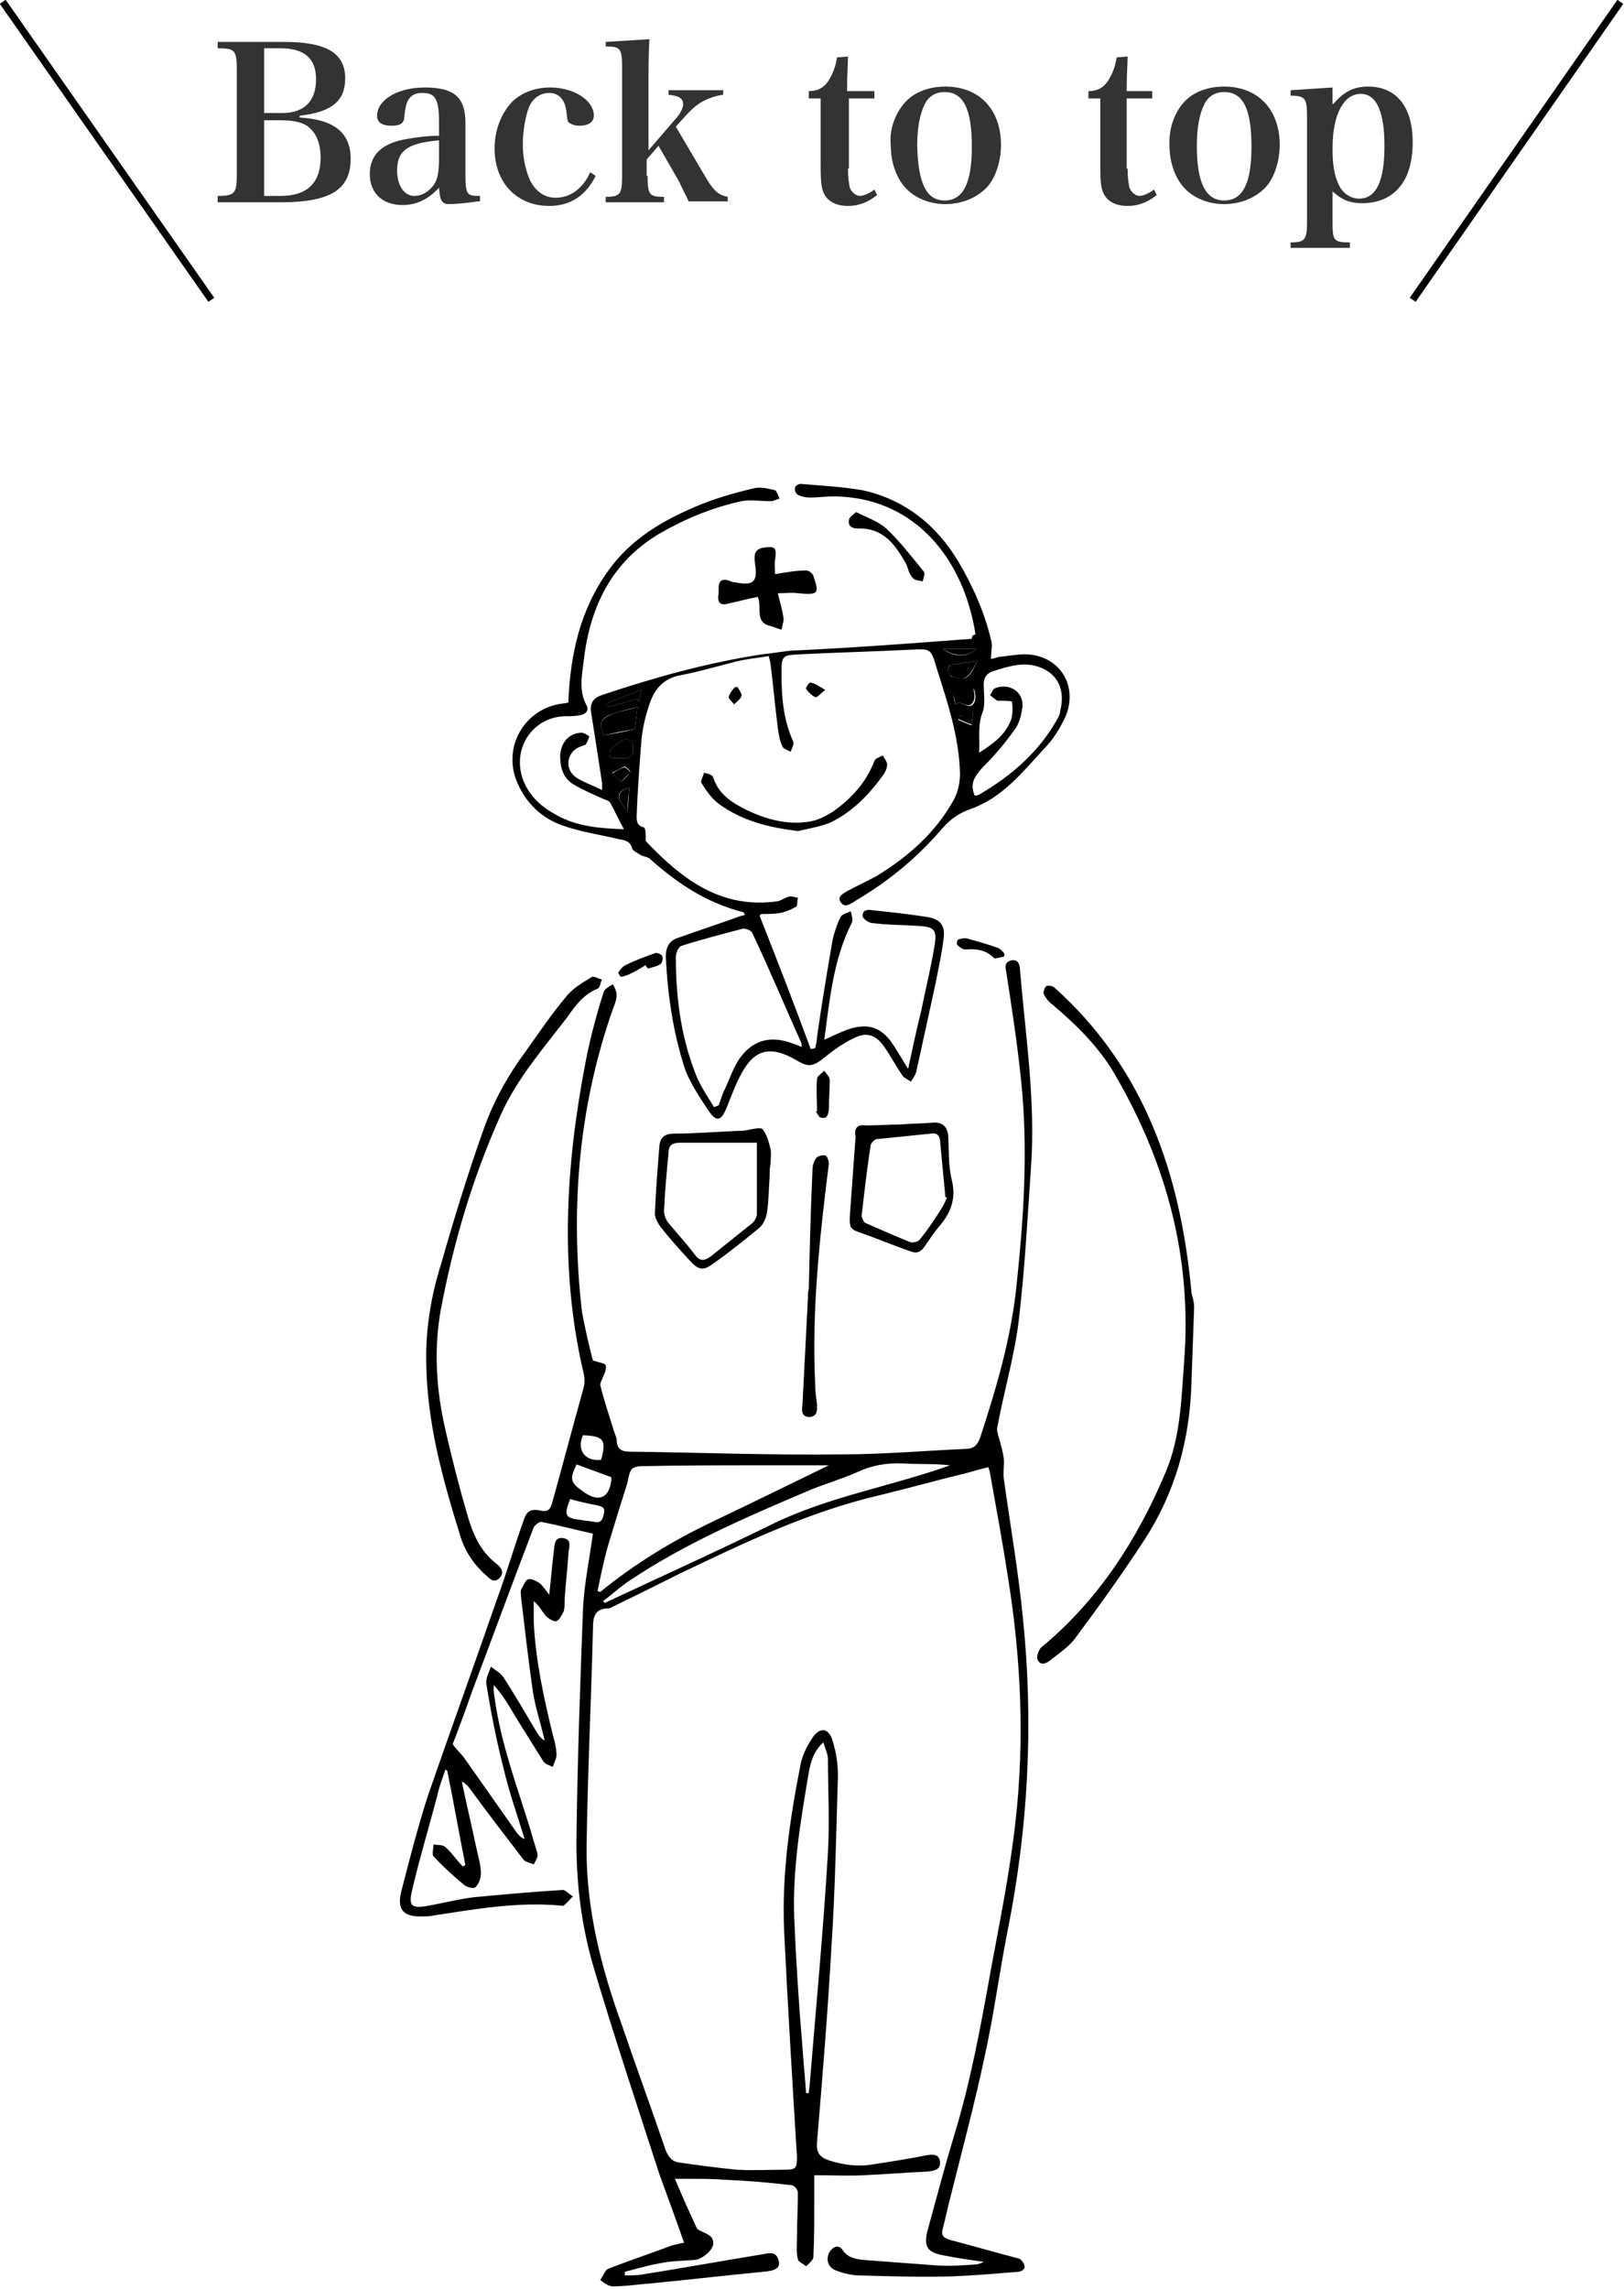 <svg version="1.1" id="レイヤー_1" xmlns="http://www.w3.org/2000/svg" x="0" y="0" viewBox="0 0 178.3 251.2" xml:space="preserve"><style>.st0{fill:#333}.st1{fill:none;stroke:#000;stroke-width:.781;stroke-miterlimit:10}</style><path d="M65.1 149.3c.6.2 1.3.3 1.4.5.1.4-.1.9-.3 1.3-.1.3-.3.6-.3.9.4 1.6.9 3.1 1.4 4.7.1.4.3.8.4 1.2 0 1 .4 1.4 1.4 1.4 7.8.1 15.6.4 23.3.3 4.5 0 9.1-.4 13.6-.6.9 0 1.3-.4 1.6-1.2 1.8-5.5 3.4-10.9 4-16.7.8-7.5 1.3-15 .5-22.6-.4-3.9-1-7.8-1.6-11.7-.1-.6-.3-1.2.5-1.4.8-.2 1 .5 1 1.2.6 7.1 1.7 14.2 1.2 21.4-.4 5.8-.7 11.6-1.4 17.3-.5 3.8-1.6 7.5-2.3 11.3-.1.4.1.9.2 1.3.2.7.4 1.4.5 2.1.1.7-.1 1.5 0 2.2.7 5.1 1.6 10.2 2.1 15.3 1.2 11.6.6 23.1-1.7 34.5-.9 4.6-1.5 9.2-2.5 13.7-1.1 5.2-2.5 10.4-3.8 15.6-.3 1.1-.5 2.2-.8 3.3-.2.7.1 1 .8 1.2 2.3.6 4.7 1.3 7 1.9.3.1.6.1.8.3.2.2.4.5.4.8 0 .2-.4.5-.7.5-2.4.2-4.8.4-7.2.5-3.4.1-6.8 0-10.2-.1-.8 0-1.7-.2-2.5-.5-1-.3-1.3-1.3-.8-2.1.4-.6 1-.8 1.4-.2.6.9 1.5 1 2.3 1.1 2.7.2 5.3.4 8 .6 1.4.1 2.8 0 4.2-.1.3 0 .7-.1 1-.3-1.5-.2-2.9-.4-4.4-.7-1.7-.3-2.2-.9-1.8-2.6 1-3.6 1.9-7.1 3-10.7 1.8-5.9 2.9-12 4-18.1 1-5.4 2.1-10.8 2.7-16.3 1-8.8.6-17.7-.8-26.5-.6-3.9-1.3-7.7-2-11.6 0-.2-.1-.4-.2-.7-.8.2-1.5.4-2.2.6-3.3.8-6.5 1.7-9.8 2.5-7.7 1.8-14.8 5.2-21.9 8.6-2.4 1.2-4.8 2.4-7.3 3.6-.2.1-.3.2-.5.2-1.6 0-1.7 1.1-1.7 2.3-.2 8.1-.6 16.1-.7 24.2 0 6.6 1.6 12.9 3.8 19 1.6 4.7 3.3 9.3 4.9 14 .3.7.7 1.2 1.4 1.3 2.1.3 4.3.6 6.4.8 1.8.1 3.6 0 5.3 0 1.2 0 1.3-.2 1.3-1.4-.5-8.2-1-16.4-1.4-24.6-.3-6.3.6-12.4 1.8-18.5.2-1 .7-2 1.3-2.9.8-1.2 1.8-1.1 2.2.3.4 1.2.6 2.6.6 3.9-.2 6.2-.3 12.4-.7 18.5-.4 7.2-1 14.5-1.6 21.7-.1 1.2.4 1.7 1.4 2 1.6.5 3.2.7 4.8.4 2-.3 3.9-.6 5.9-1 .7-.1 1.3-.1 1.4.7.1.9-.6 1-1.3 1.1-2.3.1-4.7.3-7 .4-1.7.1-3.5 0-5.5 0v3.1c0 2 0 4-.1 5.9 0 .3-.5.7-.8 1-.3-.3-.9-.5-.9-.8-.2-.7-.1-1.5-.1-2.3 0-1.7.1-3.3.1-5 0-.3-.4-.8-.7-.8-2.5-.3-4.9-.5-7.4-.6-1.2-.1-2.5-.1-3.7-.1h-1.7c.8 1.9 1.6 3.7 2.4 5.4.1.2.4.3.6.4.6.3 1.3.5 1.2 1.4-.1.7-1.2 1.6-2 1.7-1.3.1-2.7.1-4 .4-1.2.2-2.5.6-3.7.9v.4c.6 0 1.3 0 1.9-.1 4.4-.7 8.8-1.5 13.1-2.2.7-.1 1.6-.5 1.9.7.2.8-.4 1.1-1.7 1.2-4.2.4-8.4.9-12.6 1.3-1.3.1-2.6.3-3.9.3-.5 0-1-.4-1.4-.7.3-.4.5-1 .8-1.2 2.3-.9 4.7-1.7 7.1-2.6.4-.1.9-.2 1.3-.3-.9-2.6-1.8-5-2.7-7.5-2.4-7.4-4.9-14.9-7.1-22.3-1.5-4.9-2.1-10-2-15.1.1-8.1.4-16.3.7-24.4.1-2.8.7-5.6 1.1-8.5-1.8-.4-3.7-.9-5.7-1.3-.2 0-.7.4-.8.6-2.3 6-4.5 12-6.8 18.1-.7 2-1.4 3.9-2.1 5.7.5.7 1 1.1 1.4 1.7l5.7 8.1c.2.2.4.5.8.6-.8-2.6-1.7-5.1-2.3-7.7-.8-3.1-1.4-6.2-1.9-9.3-.1-.6.3-1.3.5-1.9.5.4 1.1.7 1.4 1.2 1.3 2 2.5 4.1 3.7 6.1.2.3.4.6.8.8-.4-1.8-1-3.5-1.3-5.4-.5-3.5-.9-7-1.3-10.4 0-.3-.1-.7.1-.9.2-.4.4-.9.7-1 .3-.1.9.2 1.2.4.4.3.7.8 1.1 1.3.2-1.7.3-3.2.5-4.7.1-.7 0-1.7 1.1-1.5 1 .2.5 1.1.5 1.8-.1 1.6-.3 3.2-.4 4.8 0 .5 0 1-.1 1.4-.2.4-.5 1-.8 1.1-.3.1-.9-.3-1.2-.6-.4-.5-.7-1.1-1.3-1.6v2.3c.2 4.2 1.1 8.3 2.1 12.4.2.7.4 1.5.4 2.2 0 .4-.3.9-.4 1.3-.4-.2-.9-.3-1.1-.7l-3-4.8c-.7-1.2-1.4-2.4-2.4-3.5 0 .5 0 .9.1 1.4.7 5.1 2.5 9.8 4 14.7.2.8.5 1.6.7 2.4.1.4-.2.8-.4 1.2-.4-.2-.8-.2-1.1-.5-2-2.6-4-5.2-5.9-7.8-.2-.3-.5-.6-.9-.8.5 2.4 1.1 4.9 1.6 7.3.2.9.5 1.9.5 2.8 0 .5-.2 1.1-.6 1.5-.2.2-1 0-1.3-.3-1.2-1-2.3-2-3.3-3.1-.2-.2 0-.9 0-1.3.4.1 1 0 1.3.3.7.6 1.2 1.4 1.9 2.1.1 0 .2-.1.3-.1-.7-3.5-1.3-7-2-10.4l-.2-.1c-.3.9-.7 1.9-.9 2.9-.9 3.4-1.9 6.7-2.7 10.1-.5 2-.2 2.3 1.9 1.9 1.6-.3 3.2-.7 4.8-.9 3.2-.3 6.5-.6 9.8-.8.3 0 .7.5 1.1.7-.3.3-.6.7-1 1-.1.1-.3 0-.5 0-4.7-.4-9.2.4-13.8 1.1-.4.1-.7.1-1.1.1-2.2.1-3-.7-2.4-2.9.9-3.5 1.8-7 2.9-10.4 2.5-7.2 5.1-14.4 7.6-21.6 1-2.7 1.8-5.5 2.8-8.3.4-1.3.8-1.6 2.1-1.3.7.1.9-.2 1.1-.8 1.2-4.3 2.3-8.5 3.5-12.8.1-.4.1-.9 0-1.4-2.7-11.4-2-22.9.2-34.3.5-2.6 1.2-5.2 2-7.7.1-.3.7-.6 1-.8.2.4.4.8.4 1.2 0 .5-.2 1-.4 1.5-3.8 10.8-4.7 22-3.4 33.3.4 2.1.8 3.8 1.2 5.3m.5 25.3c.1 0 .2.1.3.1 3.8-3.1 7.9-5.6 12.3-7.7 4.4-2.1 8.7-4.2 12.8-6.2h-7.1c-4.5 0-9.1 0-13.6.1-.4 0-.9.2-1 .4-.3.5-.3 1.1-.5 1.7-.6 1.9-1.2 3.8-1.8 5.8-.6 1.9-1 3.9-1.4 5.8m22.9 55.1h.3c0-.3.1-.7.1-1 .7-8.5 1.5-16.9 2-25.4.2-3.4 0-6.9 0-10.3 0-.5-.3-1.1-.5-1.8-1.1 1-1.4 2.2-1.6 3.3-.9 5.3-1.8 10.6-1.6 16 .2 4.7.5 9.4.9 14.1.1 1.7.3 3.4.4 5.1m-22.3-54l.2.2c6.2-2.9 12.4-5.7 18.5-8.7 6.2-3 13-4.1 19.4-6.4-1.7-.2-3.4-.1-5.1-.2-1.8-.1-3.5.2-5.2 1-1.8.8-3.7 1.3-5.5 2.1-6.6 2.8-13.3 5.7-19.3 9.7-1.1.7-2 1.6-3 2.3m.9-13.6c-1.3-.5-2.5-.9-3.8-1.4-.8 1.7-.7 2 .9 3.1s2.7.5 2.9-1.3c.1-.1 0-.2 0-.4m-4.5 2.4c-.7 1.8-.6 2.1 1.2 2.3.5.1.9.1 1.4.2.8.2 1-.3 1.1-.9.2-.7-.3-.8-.7-.9-1-.2-2-.4-3-.7m1.4-7c-.7 1.6.2 2.9 2 2.7.6-2.2.3-2.6-2-2.7"/><path d="M107.1 69.6c-1.3-8.3-6.6-14.7-14.8-15.1-1.1-.1-2.3.1-3.4.1-.4 0-.9-.1-1.3-.3-.2-.1-.4-.5-.3-.8 0-.2.4-.4.6-.4 2.3.2 4.5.3 6.8.7 4.6 1 8.1 3.8 10.5 7.8 1.6 2.7 2.9 5.6 3.6 8.6.2.6 0 1.3 0 2.1.2 0 .5-.1.8-.2 1-.1 2-.3 3-.3 3.7.1 5.8 3.4 4.4 6.8-.6 1.3-1.4 2.6-2.4 3.6-2.4 2.6-4.6 5.4-8.1 6.6-1.4.5-2.4 1.3-3.3 2.4-2.7 3.1-5.8 5.6-9.2 7.6-.1.1-.2.1-.3.2-.5.3-1 .6-1.4 0-.4-.6.2-.9.7-1.2 1.1-.6 2.2-1.1 3.3-1.7 3.4-2.1 6.4-4.7 8.4-8.3.5-.9.7-2 .7-2.9-.1-4.1-1.4-7.9-2.6-11.7-.6-2.1-.7-2-2.9-1.9-4 .2-8 .3-12 .5-2 .1-2.1.1-2.1 2.1 0 2.6.2 5.1 1.3 7.5.1.3-.2.8-.3 1.1-.3-.2-.8-.3-.9-.6-.3-.6-.4-1.3-.5-2-.3-2.3-.5-4.7-.8-7 0-.2-.1-.5-.2-.9-1.2.2-2.4.3-3.6.6-2 .5-4 1.1-6.1 1.5-2.1.4-3 1.8-3.5 3.5-.4 1.2-.7 2.6-.8 3.9-.2 2.6-.4 5.3-.5 8 0 .6 0 1.1.8 1.3.2.1.2.9.2 1.5 3.9 4.1 8.2 7.5 14.5 6.6.4-.1.8-.4 1.2-.5.3-.1.7.1 1 .1-.1.3 0 .9-.2 1-.5.3-1.2.6-1.8.7-.6.1-1.3.1-2 .1 0 0-.1 0-.2.2 1.9 4.8 3.8 9.7 5.6 14.6.2 0 .3 0 .5-.1.1-.4.2-.8.2-1.2.5-3.5 1.1-7.1 1.7-10.6.2-.9.5-1.8.9-2.6.2-.3.7-.4 1.1-.6.1.4.3 1 .1 1.3-2 4-2.4 8.3-3 12.8.9-.4 1.7-.8 2.5-1.1 2.3-.8 3.8-.3 5.1 1.7.5.8 1 1.6 1.6 2.6.5-2.3.9-4.2 1.4-6.2.5-2.4 1.1-4.9 1.5-7.3.3-1.8 0-2.1-1.9-2.2-1.6-.1-3.3-.1-4.9-.3-.4 0-1.1-.5-1.1-.8 0-.7.6-.7 1.2-.6 1.9.2 3.8.4 5.7.7 1.6.2 2.2.9 2 2.4-.2 1.7-.6 3.4-.9 5l-2.1 9.6c-.1.4-.4.8-.6 1.1-.4-.3-.8-.4-1-.8-.7-1-1.2-2-1.9-3-.9-1.3-1.9-1.7-3.3-1-1.3.6-2.5 1.5-3.6 2.4-.8.6-1.4.8-2.3.3-.4-.2-.7-.4-1.1-.6-2.2-1.1-3.8-.8-5.1 1.3-.8 1.3-1.3 2.7-1.9 4.2-.6 1.5-1.1 1.7-2 .4-1-1.5-2-3-2.6-4.6-1.3-4-1.9-8.1-2.1-12.3 0-1.1.4-1.8 1.4-2.1 2.2-.8 4.4-1.5 6.6-2.3.2-.1.4-.1.7-.2-.1-.1-.1-.3-.2-.3-4-1-7.3-3.2-10.3-5.9-.3-.2-.7-.2-1-.4-.3-.2-.8-.4-.9-.7-.2-.8-.8-.9-1.4-1-2.1-.5-4.2-.8-6.2-1.5-2.3-.8-4-2.4-5-4.7-1.7-3.9.8-8.2 5-8.7.2 0 .5-.1.6-.1.2-5.3 1.3-10.2 4.4-14.5 2.5-3.5 6-5.5 9.8-7.1 1.9-.8 4-1.4 6.1-1.9.7-.2 1.6 0 2.4.2.2.1.3.6.5.9-.3.1-.7.3-1 .3-1.1 0-2.2-.2-3.2 0-3.2.7-6.1 1.9-8.9 3.5-5.3 3.1-7.7 8-8.4 13.9-.2 1.7-.6 3.4.3 5 .3.6-.1 1-.8 1.1-.5.1-1.1.1-1.6.1-3.5.1-5.8 3.5-4.6 6.9.7 1.9 2.1 3.1 3.8 4 2.2 1.2 4.6 1.4 7.3 1.5-.6-1.1-1-2-1.5-2.9-.1-.2-.4-.3-.7-.4-1.1-.5-2.3-1-3.3-1.6-1.2-.7-1.5-1.9-1.5-3.2.1-1.4.9-2.4 2.3-2.5.3 0 .6.2.9.4-.1.3-.2.6-.4.9-.1.1-.3.1-.5.2-1.5.5-1.9 2.3-.7 3.3.8.6 1.8.9 3 1.5v-.8c-.4-2.6-.8-5.2-1.2-7.7-.2-1.2.4-1.7 1.4-2 5.7-1.9 11.5-3.5 17.4-4.4 1.1-.1 2.1-.3 3.2-.4 6.6-.3 13.2-.8 19.8-1.3 0-.4.2-.4.4-.5m-28.7 51.9c.2-.1.3-.1.5-.2.2-.5.3-.9.5-1.4.6-1.2 1-2.5 1.7-3.6 1.5-2.2 3.5-2.7 5.9-1.8.3.1.6.2 1 .4v-.4c-1.8-4-3.5-8.1-5.4-12.1-.1-.3-.7-.5-1-.5-2.3.6-4.6 1.2-6.8 1.9-.3.1-.6.8-.6 1.2 0 4.2.5 8.4 2 12.4.5 1.5 1.4 2.8 2.2 4.1M107 87.3c.2 0 .3 0 .5-.1 3.6-2.1 6.7-4.8 8.7-8.5.1-.2.2-.5.2-.7.6-2.3-.3-4.1-2.3-4.8-1.7-.6-3.3-.1-4.9.4-.8.2-1.2.7-1.2 1.5 0 1 .2 2.1-.1 3-.6 1.5-.3 2.9-.4 4.5 1.6-1 2.9-2 3.5-3.6.2-.6.2-1.4.1-2 0-.1-1-.1-1.5-.1h-.1c-.3-.2-.5-.4-.8-.6.2-.3.3-.7.6-.8 1.7-.6 3.3.6 2.9 2.4-.1.8-.4 1.7-.9 2.3-1 1.4-2.1 2.7-3.4 4-1 1.1-1.4 1.8-.9 3.1m-37-9.7c-.9.2-1.8.4-2.6.7-1.5.5-1.7 1-1.1 2.4 1.1-.2 2.3-.4 3.4-.7.1-.8.2-1.5.3-2.4m37.3-5.1c-1.1.2-2.1.3-3 .5-.1 0-.3.5-.2.7.1.2.3.6.5.6 1.5.4 1.8.2 2.7-1.8m-37.8 9.6c.1-.9-.7-1.1-1.1-.9-.6.3-1.4.9-1.5 1.4-.1.9 1 .5 1.5.6.7.1 1.2-.3 1.1-1.1m35.4-4.8c.7-.6 1.6.9 2.1-.3.2-.4 0-1.4-.1-1.4-.7-.1-1.5 0-2.3.1.1.6.1 1 .3 1.6m-38.3-.1c0 .1.1.3.1.4l3.3-.9c0 .1.1.2.1.3.1-.4.2-.7.4-1.3-1.4.5-2.7 1-3.9 1.5m36.9-6c1.3 1 2.8.9 3.7 0h-3.7zM68.2 85.8c.5-.5.8-.7 1-1.1 0-.1-.5-.6-.6-.6-.5.2-.9.5-1.4.7l1 1m.7 3.2c.1-.9.1-1.7.2-2.6-1.5.5-1.5 1.1-.2 2.6m36.4-10.4l-.1.4c.5.2.9.4 1.5.6 0-.6.1-.9.1-1.4-.6.2-1.1.3-1.5.4M131.1 143.6l-.3 8.4c-.2 6.1-1.8 11.8-5.1 16.9-2.4 3.7-5 7.3-7.6 10.8-.7 1-1.8 1.7-2.8 2.5-.5.4-1.1.6-1.4-.1-.1-.3.1-1 .4-1.3 6.3-5.2 10.6-11.9 13.7-19.3 1.6-3.8 1.7-7.9 2-12 .9-11.4-1.9-21.8-7.6-31.6-1.8-3.1-4.3-5.5-6.9-7.7-.4-.3-.7-.7-.9-1.1-.1-.2.1-.8.3-.9.2-.1.7 0 .9.2 9.9 8.9 13.8 20.5 15 33.3 0 .3.2.7.2 1 .1.2.1.6.1.9zM46.8 149.7c-.1-3.7.5-7.4 1.6-10.9 1.4-4.9 2.9-9.8 4.6-14.6 1.1-3.2 2.7-6.1 4.7-8.8 1.5-2.1 2.9-4.2 4.6-6.2.7-.8 1.7-1.4 2.7-2 .2-.1.7.2 1.1.3-.2.3-.2.9-.5 1-1.5.6-2.4 1.8-3.3 3.1-2.6 3.4-5.5 6.7-7.3 10.7-3.1 6.9-5.2 14-6.6 21.4-.8 4.4-.5 8.9.5 13.2.7 3.1 1.5 6.2 2.4 9.3.6 2.1 1.4 4 3.2 5.4.5.4.9.9.4 1.5-.6.7-1.1.2-1.5-.2-1.5-1.3-2.5-2.9-3-4.8-1.9-6.1-3.5-12.1-3.6-18.4M84.5 129.1c-.1 1.4-.1 2.7-.3 4-.1.6-.4 1.3-.9 1.7-1.6 1.3-3.2 2.6-4.9 3.8-1.2.9-1.7.8-2.7-.3-1.1-1.2-2.2-2.4-3.2-3.7-.3-.4-.6-1-.6-1.4.1-2.5.3-5 .5-7.5.1-.9.6-1.3 1.6-1.3 2.3 0 4.7-.2 7-.3.4 0 .7 0 1.1-.1.5-.1 1.4-.3 1.6-.1.5.6.7 1.4.9 2.2.1.5 0 1.1 0 1.6-.1.4-.1.9-.1 1.4m-1.4-3.7h-8.4c-.8 0-1.3.2-1.3 1.1-.2 2.1-.4 4.2-.5 6.4 0 .4.2.9.4 1.2 1 1.2 2.1 2.4 3 3.6.5.7 1 .7 1.7.2l4.5-3.6c.3-.2.6-.7.6-1.1v-7.8M98.8 123.4c1.2-.1 2.4-.1 3.6-.2 1-.1 1.6.4 1.7 1.4.1 1.6 0 3.3.4 4.9.5 2-.1 3.6-1.4 5.1-.6.7-1.1 1.5-1.6 2.2-.4.6-.9.8-1.6.5-2-.7-3.9-1.5-5.9-2.2-.8-.3-.7-.9-.7-1.6.2-2.8.4-5.5.6-8.3 0-.2.1-.4 0-.6-.1-1 .4-1.2 1.2-1.1 1.3 0 2.5-.1 3.7-.1zm5.2 8h-.2l-.6-6.3c-.1-.6-.4-.8-1-.7-2 .2-4 .4-5.9.6-.3 0-.6.4-.7.6-.4 2.6-.7 5.2-1 7.8 0 .2.2.7.4.8 1.6.7 3.2 1.4 4.9 2.1.3.1.9 0 1.1-.3.9-1.1 1.7-2.3 2.5-3.6.2-.3.3-.7.5-1"/><path d="M83.2 65.5c-1.1.2-2.1.5-3.1.7-1 .3-1.4 0-1.2-1.1v-.6c0-.8.4-1 1.1-.8.2.1.5.2.7.2 2 .4 2.5 0 2.2-2-.1-.8-.2-1.6.9-1.8 1.3-.2 1.5 0 1.3 1.3-.1.6 0 1.2 0 1.6 1.3-.2 2.3-.4 3.4-.4.3 0 .7.3.8.6.7 2 .5 2.1-1.7 1.9-.7-.1-1.3 0-2.2 0 .2.9.5 1.8.6 2.6.1.4-.1.9-.2 1.4-.4-.1-.8-.3-1.2-.4-1.8-.4-.9-2-1.4-3.2M88.8 141.4c.1-4.3.2-8.6.4-12.9 0-.5.1-1 .4-1.4.1-.2.7-.4 1-.3.2 0 .4.6.4.9-1 8-1.9 16.1-1.5 24.2 0 .7.1 1.5.2 2.2 0 .6.1 1.3-.8 1.4-.9 0-.9-.7-.8-1.3l.6-11.7c0-.4 0-.7.1-1.1-.1 0-.1 0 0 0M87.6 91.2c-3.2-.4-6.1-1.1-8.7-3-.8-.6-1.4-1.5-1.9-2.3-.1-.2.2-.7.3-1.1.4.1.9.2 1 .5.6 1.9 2.1 2.8 3.7 3.6 2.1 1 4.3 1.6 6.6 1.3 1-.1 2-.6 2.8-1.1 2-1.4 3.7-3.2 4.6-5.6.1-.3.6-.4.9-.6.2.3.5.7.5 1 0 .4-.2.8-.4 1.1-1.5 2.1-3.3 4-5.7 5.2-1.1.5-2.4.7-3.7 1M94 56.2c1.2.6 2.4 1 3.3 1.8 1.5 1.4 2.8 3.1 4.1 4.7.2.2 0 .7-.1 1.1-.4-.1-.9-.1-1.1-.4-.4-.4-.5-1-.7-1.5-1.2-2.1-2.5-4-5.3-3.9-.6 0-1.1-.2-1-.9 0-.3.4-.6.8-.9M89.7 121.9c0-1.2-.1-2.3 0-3.5 0-.3.5-.6.8-.9.2.3.6.7.6 1 0 1.1-.1 2.1-.1 3.2 0 .3-.1.7-.3.9-.1.1-.5.1-.7 0-.2-.2-.3-.5-.5-.7.1.1.2.1.2 0M110.2 105c-.4 0-1 .3-1.1.1-.9-.9-2-1-3.1-.9-.3 0-.7-.3-.9-.5-.1-.1 0-.6.1-.6.3-.1.7-.2 1-.1 1.1.3 2.2.6 3.3 1 .3.1.6.4.8.7 0 0 0 .1-.1.3M70.9 105.9c-.5.3-1.1.7-1.6.9-.3.2-.7.3-1.1.4-.1 0-.4-.5-.3-.5.2-.3.4-.6.8-.8 1-.5 2.1-.9 3.2-1.3.2-.1.7.1.8.3.1.3 0 .8-.2.9-.4.3-.9.3-1.3.5-.2-.1-.3-.3-.3-.4M90.6 75.7c-.5.4-.9.9-1.1.8-.4-.2-.7-.5-1-.9-.1-.1.4-.8.5-.7.5.1.9.4 1.6.8M81 75.4c.1.3.5.7.4 1-.1.3-.5.6-.8.9-.2-.3-.6-.6-.6-.8.1-.4.4-.8.7-1.1h.3M70 77.6c-.1.9-.2 1.6-.3 2.4-1.1.2-2.2.4-3.4.7-.6-1.4-.4-1.8 1.1-2.4.8-.3 1.6-.4 2.6-.7M107.3 72.5c-1 2-1.3 2.2-2.7 1.8-.2-.1-.5-.4-.5-.6-.1-.2.1-.6.2-.7 1-.2 1.9-.3 3-.5M69.5 82.1c.1.8-.4 1.2-1.1 1.1-.5-.1-1.6.3-1.5-.6.1-.5.9-1.1 1.5-1.4.3-.2 1.2-.1 1.1.9M104.9 77.3c-.1-.6-.2-1-.4-1.7.8 0 1.6-.2 2.3-.1.1 0 .3 1 .1 1.4-.5 1.2-1.3-.2-2 .4M66.6 77.2c1.2-.5 2.5-1 3.9-1.5-.2.6-.3.9-.4 1.3 0-.1-.1-.2-.1-.3l-3.3.9c-.1-.2-.1-.3-.1-.4M103.5 71.2h3.7c-.9.9-2.4.9-3.7 0M68.2 85.8c-.5-.5-.7-.7-1-.9.5-.3.9-.6 1.4-.7.1 0 .6.5.6.6-.2.2-.6.5-1 1M68.9 89c-1.3-1.5-1.2-2.1.2-2.6-.1.9-.2 1.7-.2 2.6M105.3 78.6c.5-.1.9-.3 1.5-.5 0 .5-.1.9-.1 1.4-.6-.2-1-.4-1.5-.6l.1-.3z"/><path class="st0" d="M23.9 21.5c1.9 0 2.1-.3 2.1-2.4V7.7c0-2.2-.2-2.4-2.1-2.4v-.7h7.3c4.6 0 6.7 1.2 6.7 4 0 2.5-1.5 3.7-5 4.1v.2c3.8.2 5.6 1.7 5.6 4.5 0 3.4-2.2 4.8-7.7 4.8h-6.9v-.7zm7.1-9.1c2.4 0 3.7-1.3 3.7-3.7 0-2.3-1.3-3.4-3.9-3.4H29v7.1h2zm-.2 9.1c2.9 0 4.4-1.4 4.4-4.2 0-1.6-.5-2.8-1.5-3.5-.6-.4-1.6-.6-2.8-.6H29v8.3h1.8zM52.5 22.1c-1.4.2-2.6.3-3.2.3-.8 0-1-.4-1.1-1.8-1.2 1.3-2.5 1.9-4 1.9-2.2 0-3.6-1.3-3.6-3.4 0-2 1.2-3.3 3.8-3.8 1.1-.2 2.4-.4 3.8-.4v-1.5c0-2.5-.4-3.2-1.8-3.2-.8 0-1.2.2-1.6.8-.2.4-.3.8-.4 1.7 0 .8-.4 1.1-1.4 1.1-1.1 0-1.6-.4-1.6-1.1 0-.8.5-1.6 1.5-2.2 1-.6 2.3-.9 3.8-.9 1.6 0 2.8.3 3.5 1 .6.6.9 1.5.9 2.9v5.3c0 2.6.1 2.7 1.6 2.7v.6zm-4.3-6.7c-3.4.3-4.6 1.1-4.6 3.3 0 1.7.8 2.8 1.9 2.8.9 0 1.8-.6 2.3-1.5.3-.6.4-1.4.4-2.7v-1.9zM65.4 19.3c-1.1 2.2-2.8 3.3-5.1 3.3-3.6 0-6-2.6-6-6.3 0-2 .7-3.8 1.9-5.1 1-1 2.5-1.6 4.2-1.6 2.6 0 4.8 1.4 4.8 3.1 0 .7-.6 1.1-1.6 1.1-.5 0-1-.2-1.2-.4-.1-.2-.1-.2-.2-1-.1-1.4-.8-2.2-1.9-2.2-1 0-1.8.6-2.2 1.5-.4 1-.7 2.7-.7 4.1 0 1.5.3 2.9.8 4 .6 1.2 1.6 1.9 2.8 1.9 1.6 0 3-1 3.8-2.8l.6.4zM71.1 19.3c0 2.1.2 2.3 1.8 2.3v.6h-6.4v-.6c1.6 0 1.8-.3 1.8-2.3V7.4c0-2.1-.2-2.3-1.8-2.3v-.5l4.8-.3c-.1 1.7-.1 3.2-.1 4.8v7.4l3.1-3.6c.5-.6.7-1.1.7-1.5 0-.6-.5-.9-1.6-1v-.5h6v.5c-.8.1-1.3.3-2 .6-.8.4-1.3.8-2.3 1.9l-.9 1 3.3 5.6c.9 1.5 1.4 1.9 2.4 2.1v.5h-4.3c-.2-.5-.9-1.8-1-2.1l-2.3-4-1.3 1.5v1.8zM93.1 18.5c0 1 .1 1.6.2 2.1.2.5.7.9 1.1.9s1.1-.3 1.6-.7l.3.6c-1 .8-2 1.2-3.2 1.2-1.3 0-2.2-.5-2.6-1.3-.3-.6-.4-1.1-.4-3.2v-7.3h-1.3V10c1 0 1.7-.4 2.2-1.2.4-.7.7-1.3.9-2.5l1.2-.1c0 1-.1 1.7-.1 3.8h3v.8h-2.8v7.7zM99.4 11.2c1-1.1 2.6-1.7 4.4-1.7 3.7 0 6.1 2.5 6.1 6.4 0 1.8-.6 3.6-1.5 4.6-1.1 1.2-2.8 1.9-4.6 1.9-1.8 0-3.4-.7-4.4-1.8-1-1.1-1.6-2.8-1.6-4.6-.2-1.8.5-3.6 1.6-4.8m4.3 10.8c2 0 3-1.8 3-5.9 0-4.1-.9-6-3-6-1 0-1.8.5-2.2 1.4-.5 1-.8 2.5-.8 4.5.1 4.1 1 6 3 6M123.8 18.5c0 1 .1 1.6.2 2.1.2.5.7.9 1.1.9s1.1-.3 1.6-.7l.3.6c-1 .8-2 1.2-3.2 1.2-1.3 0-2.2-.5-2.6-1.3-.3-.6-.4-1.1-.4-3.2v-7.3h-1.3V10c1 0 1.7-.4 2.2-1.2.4-.7.7-1.3.9-2.5l1.2-.1c0 1-.1 1.7-.1 3.8h2.8v.8h-2.8v7.7zM130 11.2c1-1.1 2.6-1.7 4.4-1.7 3.7 0 6.1 2.5 6.1 6.4 0 1.8-.6 3.6-1.5 4.6-1.1 1.2-2.8 1.9-4.6 1.9-1.8 0-3.4-.7-4.4-1.8-1-1.1-1.6-2.8-1.6-4.6-.1-1.8.5-3.6 1.6-4.8m4.4 10.8c2 0 3-1.8 3-5.9 0-4.1-.9-6-3-6-1 0-1.8.5-2.2 1.4-.5 1-.8 2.5-.8 4.5 0 4.1 1 6 3 6M146.4 11.4c1.1-1.3 2.2-1.9 3.8-1.9 3.1 0 4.9 2.2 4.9 6.1 0 2.1-.5 3.9-1.5 5-.9 1.1-2.4 1.7-4 1.7-1.3 0-2.2-.3-3.3-1.3v3.3c0 2.1.1 2.3 1.9 2.3v.6h-6.5v-.6c1.6 0 1.8-.3 1.8-2.3V12.8c0-2-.2-2.3-1.8-2.3v-.6l4.6-.3v1.8zm.6 8.9c.4.9 1.3 1.5 2.2 1.5 1.9 0 2.8-1.9 2.8-5.8 0-3.8-.9-5.7-2.6-5.7-1.9 0-3.1 2.3-3.1 6 0 1.8.2 3 .7 4"/><path class="st1" d="M.3.2l22.9 32.7M177.9.2l-22.8 32.7"/></svg>